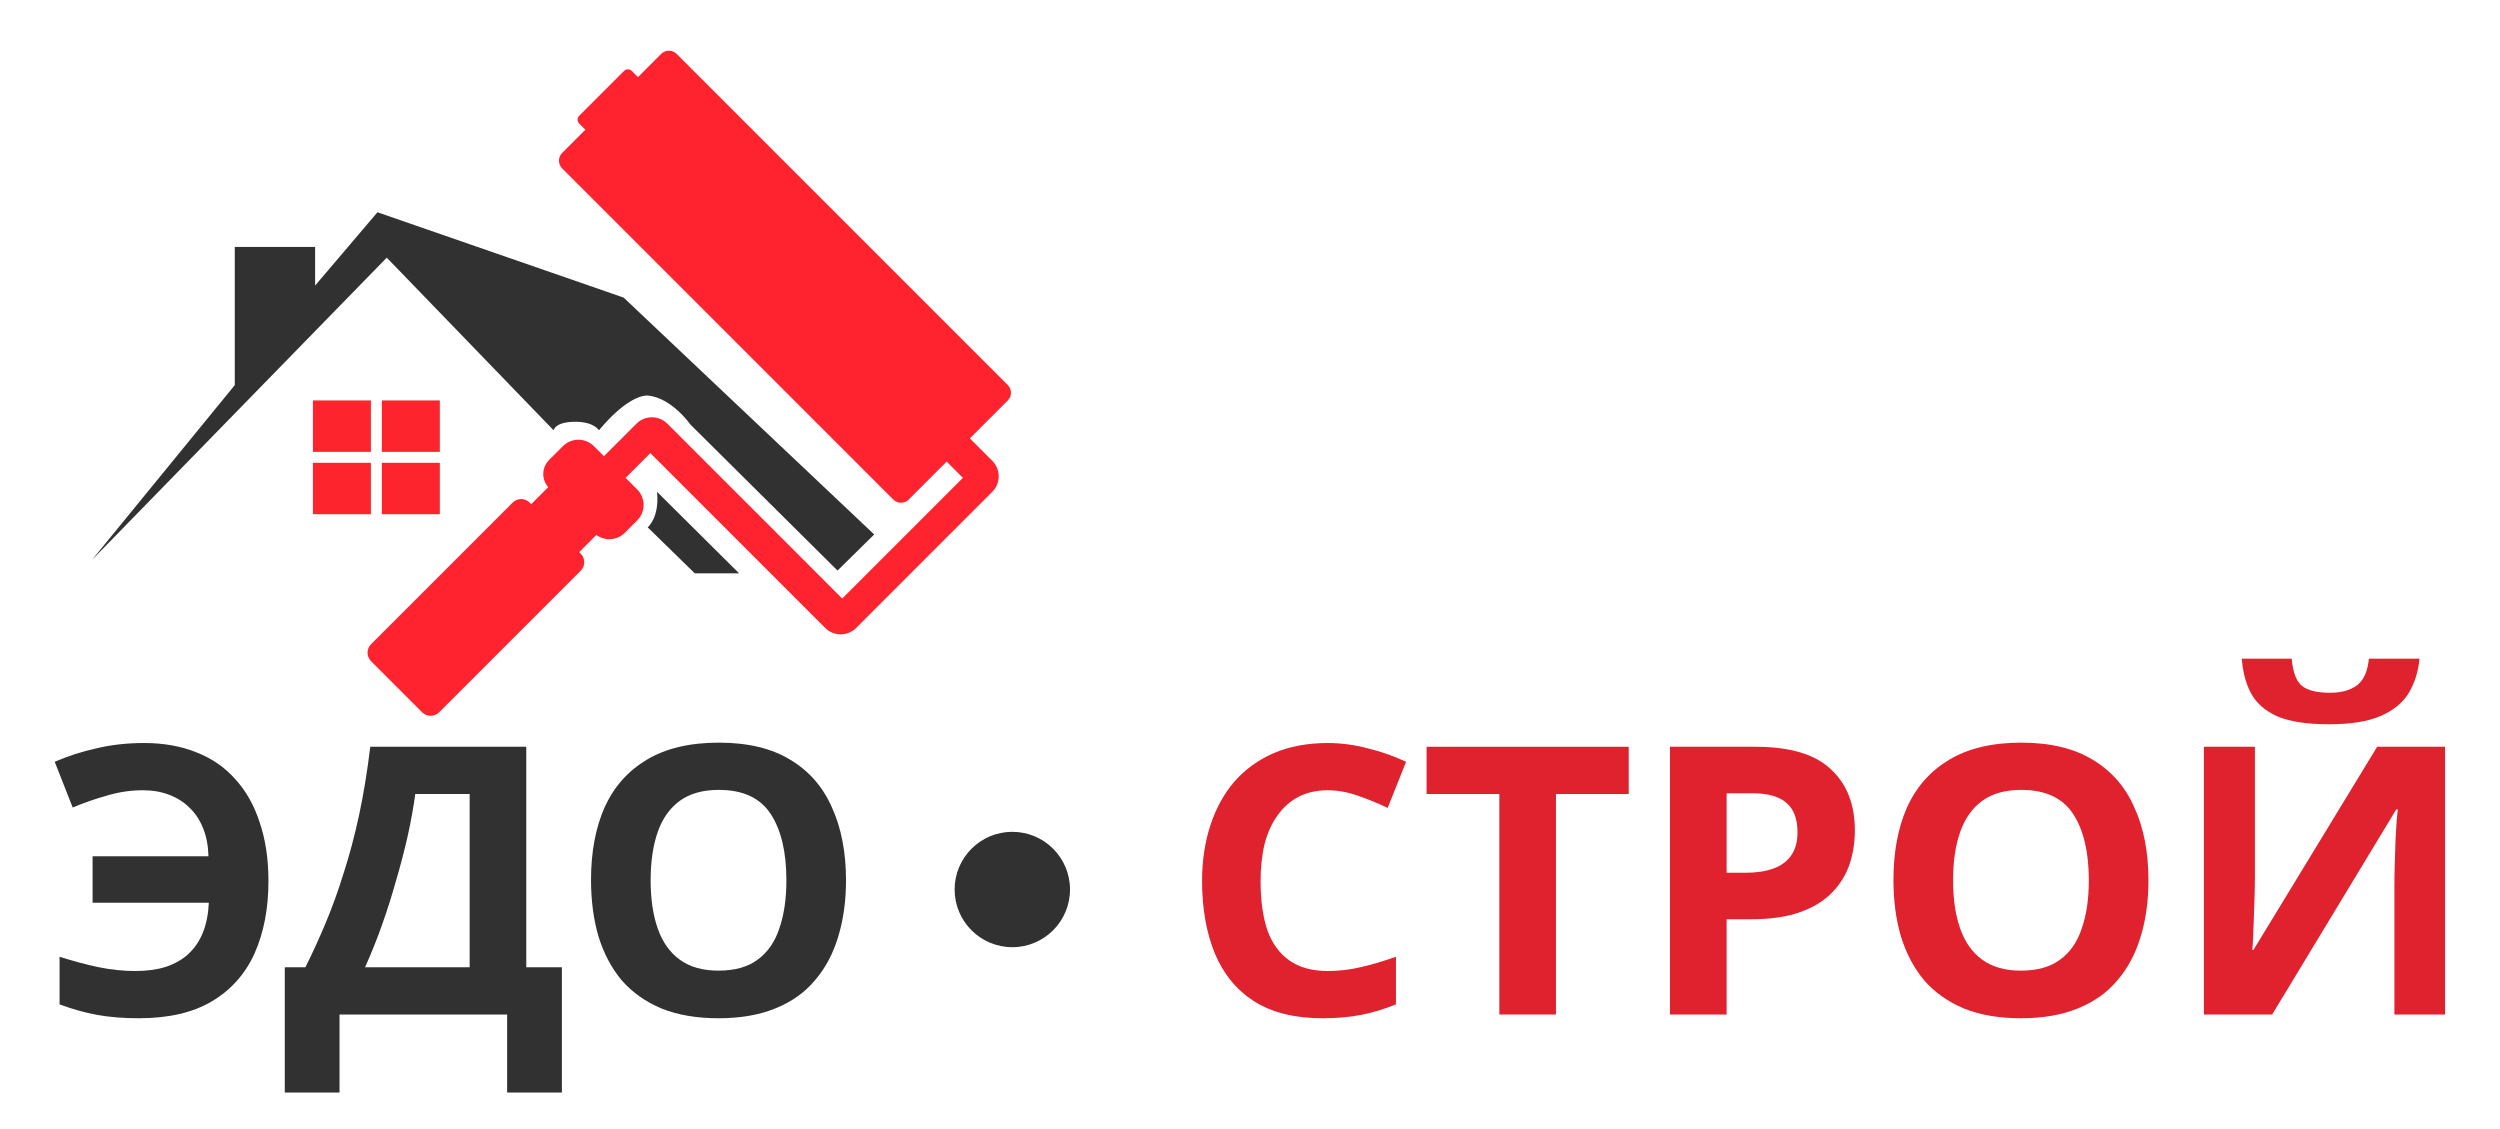 <?xml version="1.0" encoding="UTF-8"?> <svg xmlns="http://www.w3.org/2000/svg" width="2285" height="1032" viewBox="0 0 2285 1032" fill="none"><rect width="2285" height="1032" fill="white"></rect><path d="M353.5 235.5L84 511.825L214.575 352V225.7H288.023V261L345 194L570 272L799 488.5L765.5 521.5L631 388C631 388 614 363.5 592 361.5C572.5 361.5 547.5 393.288 547.5 393.288C547.5 393.288 543 385.5 526 385.5C507 385.5 506 393.288 506 393.288L353.5 235.5Z" fill="#313131"></path><path d="M675.5 524L600.5 449.5C603 473 592 482 592 482L635 524H675.5Z" fill="#313131"></path><path d="M921.099 351.905C925.004 355.81 925.004 362.142 921.099 366.047L886.45 400.696L906.956 421.202C914.767 429.012 914.767 441.675 906.956 449.486L782.506 573.937C774.695 581.747 762.032 581.747 754.221 573.937L594.415 414.131L571.788 436.758L582.394 447.365C590.205 455.175 590.205 467.838 582.394 475.649L571.081 486.963C563.991 494.052 552.904 494.706 545.077 488.925L529.361 504.64L530.776 506.054C535.071 510.35 535.071 517.315 530.776 521.611L401.375 651.011C397.079 655.307 390.114 655.307 385.819 651.011L339.15 604.342C334.854 600.047 334.854 593.082 339.15 588.786L468.55 459.385C472.846 455.09 479.811 455.09 484.107 459.385L485.521 460.8L501.101 445.219C494.795 438.114 495.043 427.236 501.849 420.43L514.512 407.767C522.323 399.956 534.986 399.956 542.796 407.767L551.989 416.959L581.687 387.26C589.498 379.45 602.161 379.45 609.972 387.26L769.778 547.067L880.086 436.758L865.237 421.909L830.589 456.557C826.684 460.462 820.352 460.462 816.447 456.557L513.805 153.915C509.9 150.01 509.9 143.678 513.805 139.773L535.018 118.56L529.361 112.903C527.409 110.95 527.409 107.785 529.361 105.832L570.374 64.82C572.326 62.867 575.492 62.867 577.445 64.82L583.101 70.477L604.315 49.264C608.22 45.358 614.552 45.358 618.457 49.264L921.099 351.905Z" fill="#FF232F"></path><rect x="286" y="366" width="53" height="47" fill="#FD242D"></rect><rect x="349" y="366" width="53" height="47" fill="#FD242D"></rect><rect x="349" y="423" width="53" height="47" fill="#FD242D"></rect><rect x="286" y="423" width="53" height="47" fill="#FD242D"></rect><path d="M130.543 722.3C119.575 722.3 108.722 723.9 97.983 727.099C87.244 730.069 76.733 733.725 66.451 738.066L50 696.253C62.11 690.997 74.906 686.884 88.386 683.914C101.867 680.715 116.262 679.116 131.571 679.116C149.622 679.116 165.616 681.972 179.554 687.684C193.721 693.168 205.602 701.394 215.199 712.361C225.024 723.1 232.45 736.353 237.477 752.119C242.732 767.656 245.36 785.364 245.36 805.243C245.36 830.377 241.133 852.426 232.679 871.391C224.224 890.127 211.2 904.751 193.607 915.261C176.241 925.543 153.963 930.684 126.773 930.684C112.835 930.684 100.154 929.656 88.729 927.6C77.533 925.543 66.109 922.344 54.456 918.003V874.475C67.48 878.588 79.475 881.787 90.443 884.072C101.639 886.357 112.721 887.499 123.688 887.499C134.199 887.499 143.453 886.243 151.45 883.729C159.676 880.987 166.53 877.103 172.014 872.076C177.726 866.821 182.182 860.309 185.381 852.54C188.58 844.543 190.408 835.403 190.865 825.121H84.616V782.622H190.522C190.293 773.025 188.694 764.571 185.724 757.26C182.753 749.719 178.64 743.436 173.385 738.409C168.13 733.154 161.846 729.155 154.535 726.413C147.451 723.671 139.454 722.3 130.543 722.3Z" fill="#313131"></path><path d="M481.01 682.543V884.072H513.57V998.546H463.53V927.257H310.327V998.546H260.288V884.072H279.138C285.536 871.277 291.705 857.796 297.646 843.629C303.587 829.463 309.07 814.268 314.097 798.045C319.352 781.822 324.036 764.229 328.149 745.264C332.262 726.071 335.69 705.164 338.431 682.543H481.01ZM379.56 725.728C377.96 737.609 375.675 750.291 372.705 763.772C369.735 777.024 366.193 790.619 362.08 804.557C358.196 818.495 353.855 832.205 349.056 845.686C344.258 859.167 339.117 871.962 333.633 884.072H429.257V725.728H379.56Z" fill="#313131"></path><path d="M773.251 804.557C773.251 823.522 770.852 840.773 766.054 856.31C761.484 871.619 754.401 884.872 744.804 896.068C735.436 907.264 723.326 915.832 708.474 921.773C693.851 927.714 676.6 930.684 656.721 930.684C636.842 930.684 619.477 927.714 604.625 921.773C590.002 915.604 577.892 907.035 568.295 896.068C558.927 884.872 551.844 871.505 547.045 855.968C542.476 840.43 540.191 823.179 540.191 804.214C540.191 778.852 544.304 756.803 552.529 738.066C560.983 719.33 573.779 704.821 590.916 694.539C608.281 684.028 630.33 678.773 657.064 678.773C683.569 678.773 705.39 684.028 722.526 694.539C739.663 704.821 752.345 719.444 760.57 738.409C769.024 757.145 773.251 779.195 773.251 804.557ZM594.686 804.557C594.686 821.694 596.856 836.432 601.198 848.77C605.539 861.109 612.28 870.591 621.419 877.217C630.559 883.844 642.326 887.157 656.721 887.157C671.573 887.157 683.455 883.844 692.366 877.217C701.505 870.591 708.132 861.109 712.244 848.77C716.586 836.432 718.756 821.694 718.756 804.557C718.756 778.738 713.958 758.516 704.361 743.893C694.765 729.269 678.999 721.958 657.064 721.958C642.44 721.958 630.559 725.271 621.419 731.897C612.28 738.523 605.539 748.006 601.198 760.344C596.856 772.683 594.686 787.42 594.686 804.557Z" fill="#313131"></path><path d="M1213.52 722.3C1203.69 722.3 1194.89 724.243 1187.13 728.127C1179.59 732.011 1173.19 737.609 1167.93 744.921C1162.68 752.004 1158.68 760.687 1155.94 770.969C1153.42 781.251 1152.17 792.79 1152.17 805.585C1152.17 822.951 1154.22 837.803 1158.34 850.141C1162.68 862.251 1169.42 871.505 1178.56 877.903C1187.7 884.301 1199.35 887.499 1213.52 887.499C1223.57 887.499 1233.51 886.357 1243.33 884.072C1253.39 881.787 1264.24 878.588 1275.89 874.475V918.003C1265.15 922.344 1254.53 925.543 1244.02 927.6C1233.51 929.656 1221.74 930.684 1208.72 930.684C1183.58 930.684 1162.79 925.543 1146.34 915.261C1130.12 904.751 1118.12 890.127 1110.35 871.391C1102.58 852.426 1098.7 830.377 1098.7 805.243C1098.7 786.735 1101.21 769.827 1106.24 754.518C1111.27 738.98 1118.58 725.614 1128.17 714.418C1138 703.221 1150 694.539 1164.16 688.37C1178.56 682.2 1195.01 679.116 1213.52 679.116C1225.63 679.116 1237.74 680.715 1249.85 683.914C1262.18 686.884 1273.95 690.997 1285.15 696.253L1268.35 738.409C1259.21 734.068 1249.96 730.298 1240.59 727.099C1231.45 723.9 1222.43 722.3 1213.52 722.3Z" fill="#DF222E"></path><path d="M1422.15 927.257H1370.39V725.728H1303.9V682.543H1488.64V725.728H1422.15V927.257Z" fill="#DF222E"></path><path d="M1604.52 682.543C1636.05 682.543 1659.01 689.398 1673.41 703.107C1688.03 716.588 1695.34 735.21 1695.34 758.973C1695.34 769.712 1693.74 779.994 1690.54 789.82C1687.34 799.416 1681.98 808.099 1674.43 815.868C1667.12 823.408 1657.41 829.348 1645.3 833.69C1633.19 838.031 1618.23 840.202 1600.4 840.202H1578.13V927.257H1526.37V682.543H1604.52ZM1601.77 725.042H1578.13V797.702H1595.26C1605.09 797.702 1613.54 796.446 1620.63 793.932C1627.71 791.419 1633.19 787.42 1637.08 781.937C1640.96 776.453 1642.9 769.37 1642.9 760.687C1642.9 748.577 1639.59 739.666 1632.96 733.954C1626.34 728.013 1615.94 725.042 1601.77 725.042Z" fill="#DF222E"></path><path d="M1963.68 804.557C1963.68 823.522 1961.28 840.773 1956.48 856.31C1951.91 871.619 1944.83 884.872 1935.23 896.068C1925.87 907.264 1913.76 915.832 1898.9 921.773C1884.28 927.714 1867.03 930.684 1847.15 930.684C1827.27 930.684 1809.91 927.714 1795.05 921.773C1780.43 915.604 1768.32 907.035 1758.72 896.068C1749.36 884.872 1742.27 871.505 1737.47 855.968C1732.9 840.43 1730.62 823.179 1730.62 804.214C1730.62 778.852 1734.73 756.803 1742.96 738.066C1751.41 719.33 1764.21 704.821 1781.34 694.539C1798.71 684.028 1820.76 678.773 1847.49 678.773C1874 678.773 1895.82 684.028 1912.96 694.539C1930.09 704.821 1942.77 719.444 1951 738.409C1959.45 757.145 1963.68 779.195 1963.68 804.557ZM1785.11 804.557C1785.11 821.694 1787.29 836.432 1791.63 848.77C1795.97 861.109 1802.71 870.591 1811.85 877.217C1820.99 883.844 1832.75 887.157 1847.15 887.157C1862 887.157 1873.88 883.844 1882.79 877.217C1891.93 870.591 1898.56 861.109 1902.67 848.77C1907.01 836.432 1909.19 821.694 1909.19 804.557C1909.19 778.738 1904.39 758.516 1894.79 743.893C1885.19 729.269 1869.43 721.958 1847.49 721.958C1832.87 721.958 1820.99 725.271 1811.85 731.897C1802.71 738.523 1795.97 748.006 1791.63 760.344C1787.29 772.683 1785.11 787.42 1785.11 804.557Z" fill="#DF222E"></path><path d="M2211.44 602C2210.3 613.882 2206.99 624.392 2201.5 633.532C2196.02 642.443 2187.45 649.412 2175.8 654.439C2164.15 659.465 2148.49 661.979 2128.84 661.979C2108.74 661.979 2092.97 659.58 2081.55 654.781C2070.35 649.755 2062.35 642.786 2057.56 633.874C2052.76 624.963 2049.9 614.339 2048.99 602H2094.57C2095.71 614.567 2098.91 622.907 2104.17 627.02C2109.42 631.133 2117.99 633.189 2129.87 633.189C2139.7 633.189 2147.69 631.018 2153.86 626.677C2160.26 622.107 2164.03 613.882 2165.17 602H2211.44ZM2014.37 682.543H2060.98V800.787C2060.98 806.499 2060.87 812.897 2060.64 819.98C2060.41 827.064 2060.18 834.033 2059.95 840.887C2059.73 847.514 2059.5 853.34 2059.27 858.367C2059.04 863.165 2058.81 866.478 2058.58 868.306H2059.61L2172.71 682.543H2234.75V927.257H2188.48V809.698C2188.48 803.529 2188.59 796.789 2188.82 789.477C2189.05 781.937 2189.28 774.739 2189.51 767.884C2189.97 761.03 2190.31 755.089 2190.54 750.062C2190.99 744.807 2191.34 741.379 2191.57 739.78H2190.19L2076.75 927.257H2014.37V682.543Z" fill="#DF222E"></path><path d="M977.989 813.011C977.989 842.133 954.382 865.74 925.26 865.74C896.139 865.74 872.532 842.133 872.532 813.011C872.532 783.89 896.139 760.283 925.26 760.283C954.382 760.283 977.989 783.89 977.989 813.011Z" fill="#313131"></path></svg> 